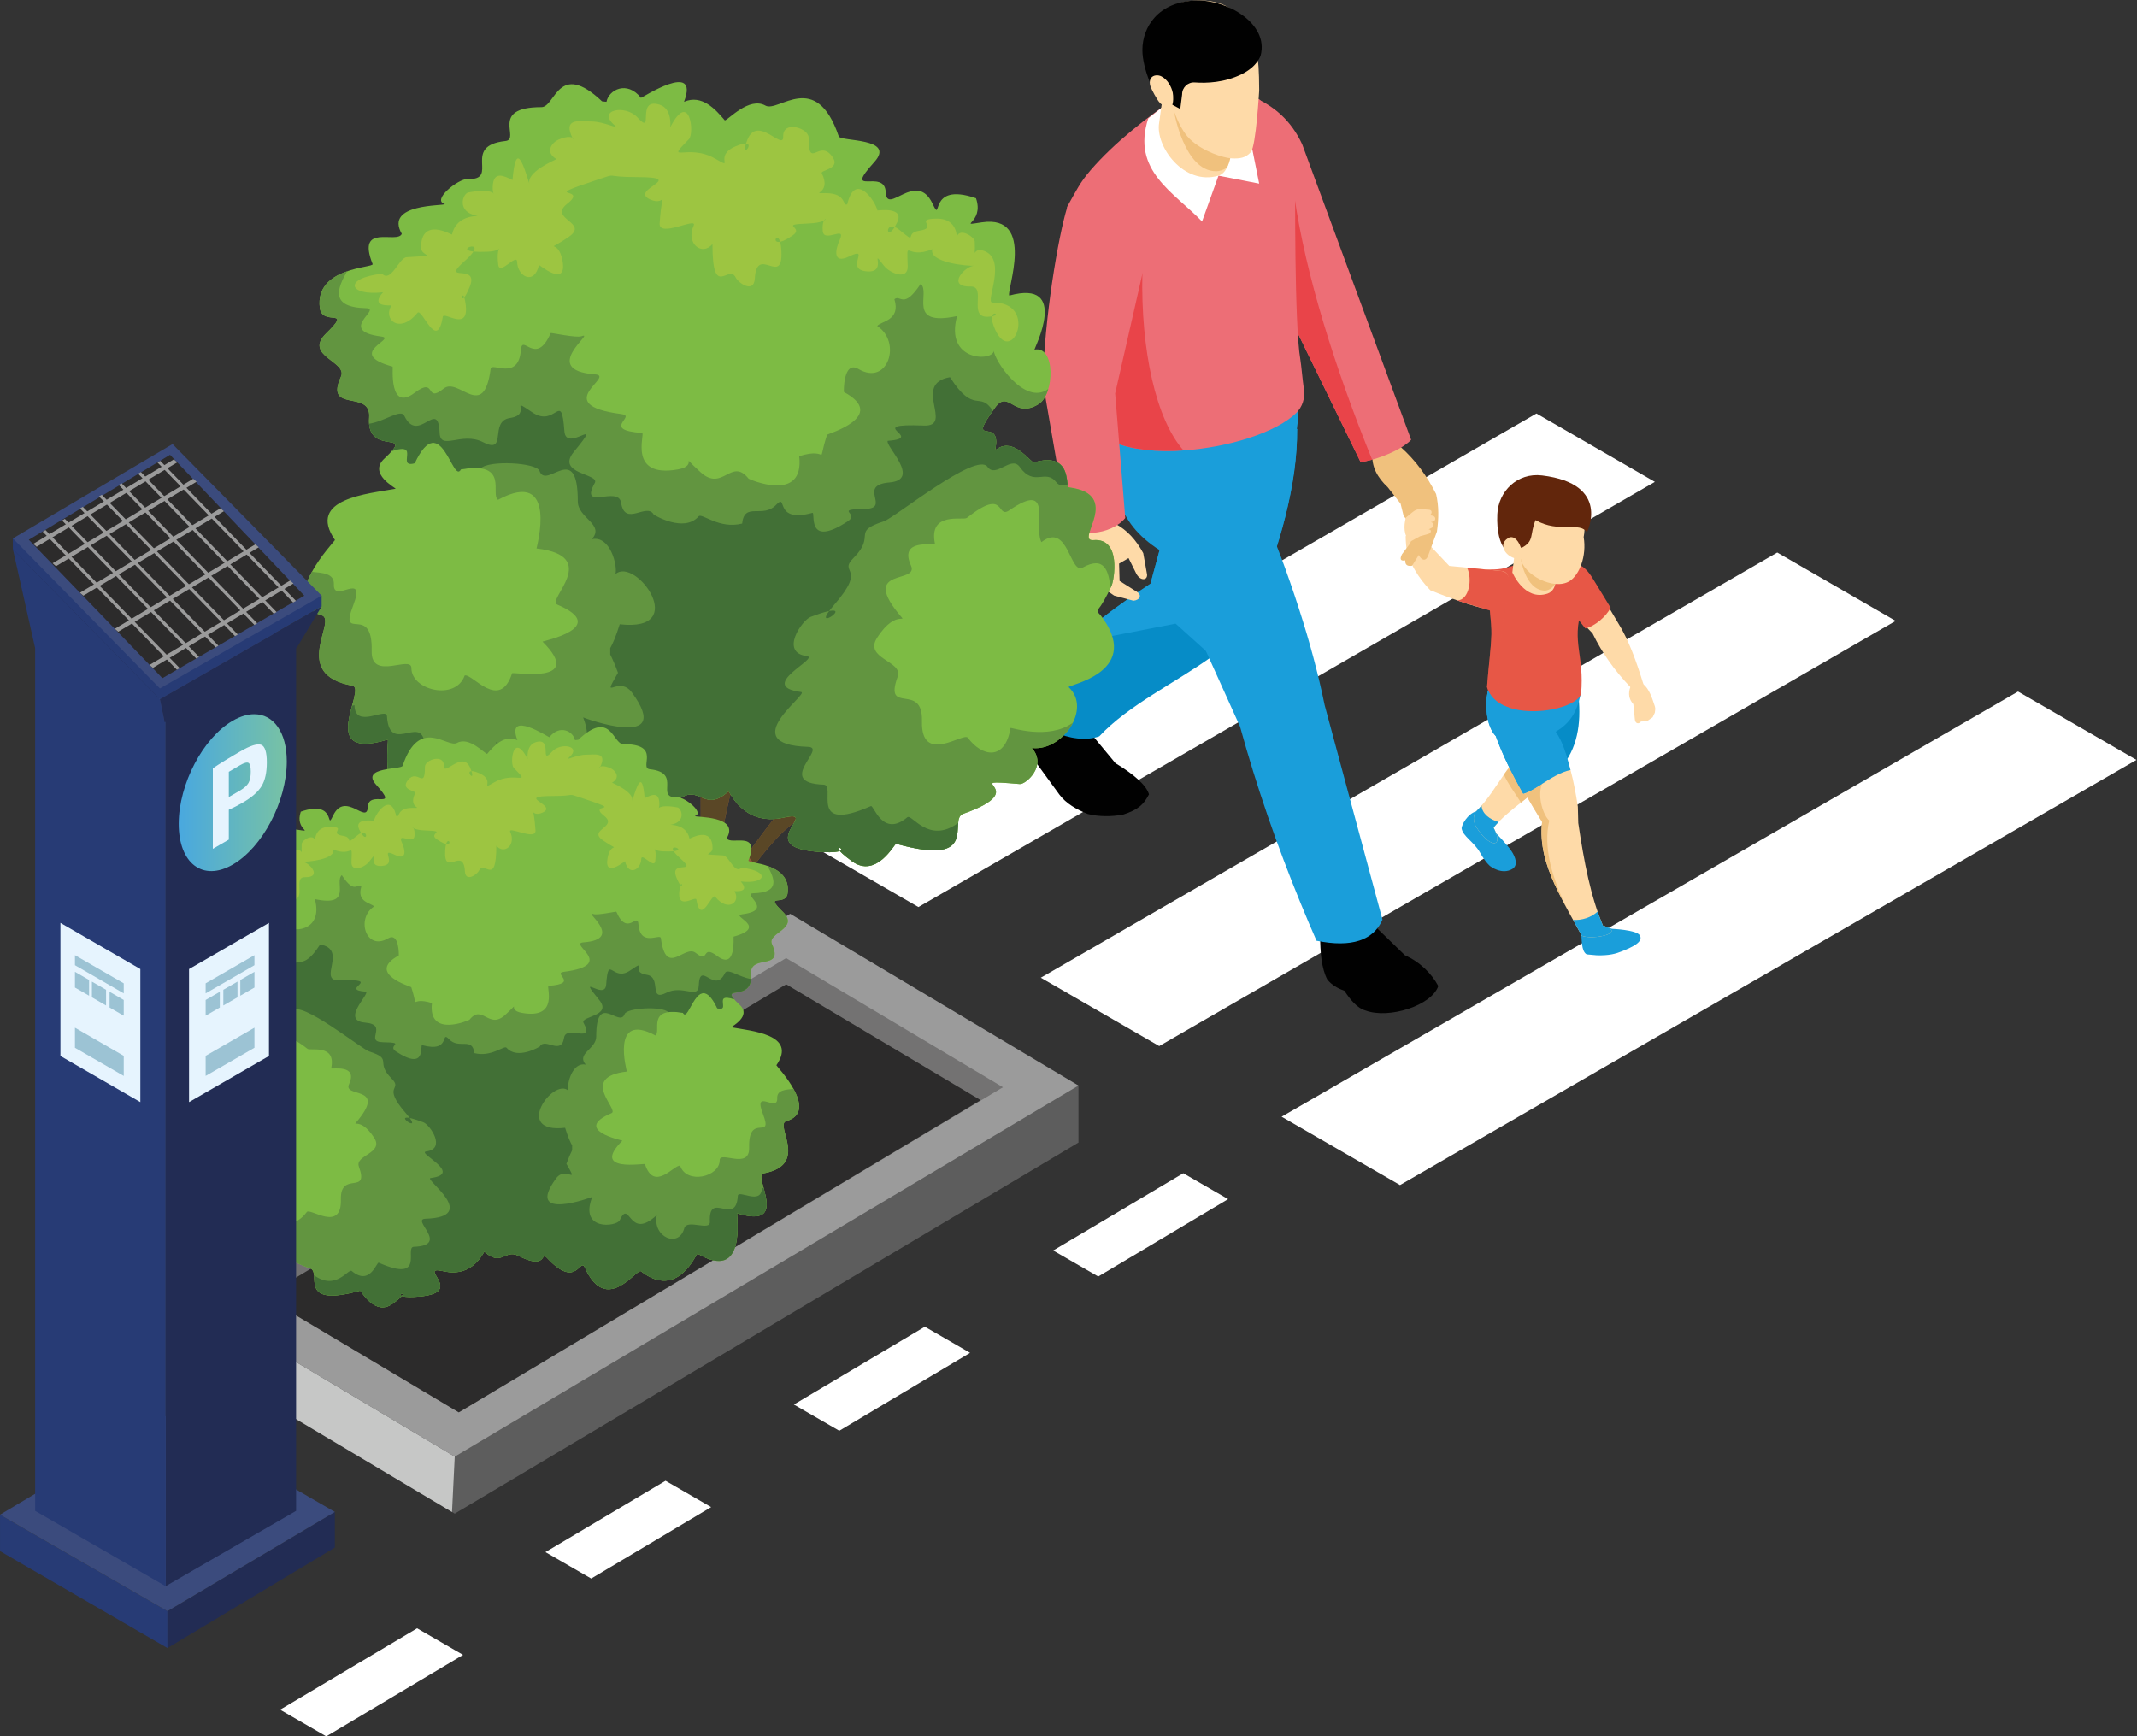 <?xml version="1.0" encoding="UTF-8" standalone="no"?> <svg xmlns:inkscape="http://www.inkscape.org/namespaces/inkscape" xmlns:sodipodi="http://sodipodi.sourceforge.net/DTD/sodipodi-0.dtd" xmlns="http://www.w3.org/2000/svg" xmlns:svg="http://www.w3.org/2000/svg" version="1.1" id="svg2" width="263.175" height="213.848" viewBox="0 0 263.175 213.848" sodipodi:docname="abo-voirie-new.ai"><rect x="0" y="0" width="263.175" height="213.848" fill="#333333" stroke="none"/><defs id="defs6"><clipPath id="clipPath32"><path d="M 0,160.386 H 197.381 V 0 H 0 Z" id="path30"></path></clipPath><clipPath id="clipPath204"><path d="m 134.648,104.945 h 4.766 v -9.816 h -4.766 z" id="path202"></path></clipPath><linearGradient x1="0" y1="0" x2="1" y2="0" gradientUnits="userSpaceOnUse" gradientTransform="matrix(9.982,0,0,-9.982,16.513,87.192)" spreadMethod="pad" id="linearGradient362"><stop style="stop-opacity:1;stop-color:#49a8df" offset="0" id="stop358"></stop><stop style="stop-opacity:1;stop-color:#78c2a4" offset="1" id="stop360"></stop></linearGradient><clipPath id="clipPath372"><path d="M 0,160.386 H 197.381 V 0 H 0 Z" id="path370"></path></clipPath></defs><g id="g8" inkscape:groupmode="layer" inkscape:label="abo-voirie-new" transform="matrix(1.333,0,0,-1.333,0,213.848)"><g id="g10" transform="translate(152.888,115.905)"><path d="m 0,0 -68.038,-39.282 -10.941,6.317 68.038,39.282 z" style="fill:#ffffff;fill-opacity:1;fill-rule:nonzero;stroke:none" id="path12"></path></g><g id="g14" transform="translate(175.134,103.06)"><path d="m 0,0 -68.037,-39.281 -10.941,6.316 68.037,39.282 z" style="fill:#ffffff;fill-opacity:1;fill-rule:nonzero;stroke:none" id="path16"></path></g><g id="g18" transform="translate(118.403,57.252)"><path d="M 0,0 10.94,-6.317 78.979,32.964 68.037,39.281 Z" style="fill:#ffffff;fill-opacity:1;fill-rule:nonzero;stroke:none" id="path20"></path></g><g id="g22" transform="translate(97.301,44.89)"><path d="m 0,0 4.16,-2.404 12,7.15 -4.142,2.393 z m -23.957,-14.231 4.195,-2.423 12.083,7.198 -4.178,2.414 z m -22.953,-13.634 0.837,-0.483 3.392,-1.96 11.08,6.6 -4.213,2.434 z m -24.512,-14.561 4.265,-2.464 12.638,7.528 -4.247,2.455 z" style="fill:#ffffff;fill-opacity:1;fill-rule:nonzero;stroke:none" id="path24"></path></g><g id="g26"><g id="g28" clip-path="url(#clipPath32)"><g id="g34" transform="translate(94.904,95.504)"><path d="m 0,0 c -0.722,-0.545 -1.11,-1.622 -1.386,-2.88 0.397,-1.084 1.094,-1.899 2.063,-2.469 l 2.301,-3.154 c 0.616,-0.814 1.549,-1.357 2.621,-1.784 1.023,-0.248 2.107,-0.257 3.244,-0.06 1.477,0.478 1.938,0.987 2.404,1.879 -0.26,0.89 -1.499,1.912 -3.097,2.877 L 5.932,-2.915 5.838,-0.104 1.749,1.841 Z" style="fill:#010101;fill-opacity:1;fill-rule:nonzero;stroke:none" id="path36"></path></g><g id="g38" transform="translate(119.839,120.792)"><path d="m 0,0 c -0.006,-5.119 -1.536,-10.768 -4.014,-16.748 -0.05,-0.124 -0.102,-0.246 -0.159,-0.365 -0.704,-1.461 -2.055,-2.717 -3.692,-3.903 -3.284,-2.381 -7.722,-4.485 -10.413,-7.379 -2.386,-0.88 -6.632,0.888 -6.632,3.473 1.465,2.09 2.759,3.672 4.204,5.095 1.888,1.86 4.032,3.445 7.154,5.532 l 2.986,11.003 z" style="fill:#068cc7;fill-opacity:1;fill-rule:nonzero;stroke:none" id="path40"></path></g><g id="g42" transform="translate(119.839,120.792)"><path d="m 0,0 c 0.054,-5.047 -1.579,-10.743 -4.014,-16.748 -0.05,-0.124 -0.102,-0.246 -0.159,-0.365 l -3.692,-3.903 -3.363,3.032 -9.478,-1.843 c 1.888,1.86 4.032,3.445 7.154,5.532 l 2.986,11.003 z" style="fill:#1a9eda;fill-opacity:1;fill-rule:nonzero;stroke:none" id="path44"></path></g><g id="g46" transform="translate(121.96,74.033)"><path d="m 0,0 c 0.007,-1.603 0.13,-3.079 0.664,-4.1 0.398,-0.504 0.946,-0.822 1.575,-1.041 0.59,-0.888 1.212,-1.623 1.949,-1.824 2.166,-0.819 6.14,0.466 6.731,2.259 -0.593,1.109 -1.649,2.205 -3.083,2.84 L 5.132,0.756 4.302,3.752 -0.29,2.654 Z" style="fill:#010101;fill-opacity:1;fill-rule:nonzero;stroke:none" id="path48"></path></g><g id="g50" transform="translate(122.378,95.291)"><path d="m 0,0 c -0.599,2.933 -1.396,5.874 -2.348,8.821 -0.536,1.679 -1.121,3.357 -1.749,5.035 l -0.063,0.155 c -1.282,3.304 -0.885,2.277 -1.622,4.189 2.195,2.915 3.571,6.222 3.3,9.813 l -18.644,5.066 0.141,-1.291 0.881,-3.836 0.938,-4.076 c -0.465,-3.384 -0.303,-6.91 3.984,-9.611 0.057,-0.042 7.369,-16.268 7.369,-16.268 1.516,-5.507 3.399,-10.958 5.62,-16.373 0.465,-1.143 0.952,-2.278 1.445,-3.406 3.258,-0.656 5.247,0.042 6.093,1.946 z" style="fill:#1a9eda;fill-opacity:1;fill-rule:nonzero;stroke:none" id="path52"></path></g><g id="g54" transform="translate(136.607,85.48)"><path d="m 0,0 c -0.685,0.034 -1.472,-0.924 -1.576,-1.575 0.104,-0.743 1.161,-1.276 1.703,-2.248 0.543,-0.973 0.945,-1.262 0.945,-1.262 0,0 1.07,-0.836 2.037,-0.256 0.558,0.335 0.309,1.082 -0.082,1.664 -0.41,0.612 -1.428,1.652 -1.428,1.652 L 1.378,-1.522 1.622,-0.58 0.565,0.004 Z" style="fill:#1a9eda;fill-opacity:1;fill-rule:nonzero;stroke:none" id="path56"></path></g><g id="g58" transform="translate(146.059,74.436)"><path d="m 0,0 c 0.099,-0.794 0,-1.865 0.525,-2.185 l 0.943,-0.086 c 1.133,-0.032 1.747,0.14 2.321,0.372 0.999,0.403 2.027,0.884 1.637,1.487 -0.322,0.498 -2.56,0.589 -2.56,0.589 L 2.033,0.466 Z" style="fill:#1a9eda;fill-opacity:1;fill-rule:nonzero;stroke:none" id="path60"></path></g><g id="g62" transform="translate(145.722,96.95)"><path d="m 0,0 -5.495,-0.198 0.531,-5.379 3.936,-1.234 C 0.258,-4.889 0.379,-2.475 0,0" style="fill:#068cc7;fill-opacity:1;fill-rule:nonzero;stroke:none" id="path64"></path></g><g id="g66" transform="translate(144.695,90.139)"><path d="m 0,0 c -0.352,-0.526 -0.792,-1.016 -1.333,-1.46 -0.794,-0.754 -1.55,-1.374 -2.253,-1.933 -0.201,-0.161 -0.398,-0.317 -0.59,-0.469 -0.98,-0.775 -1.839,-1.471 -2.533,-2.32 1.017,-1.935 -0.387,-1.898 -1.601,0.066 -0.144,0.231 -0.417,0.921 -0.03,1.422 1.07,1.046 1.841,2.346 2.585,3.412 0.166,0.236 0.329,0.46 0.494,0.667 0.433,0.546 0.879,0.978 1.389,1.198 l -0.064,0.651 z" style="fill:#fedaa8;fill-opacity:1;fill-rule:nonzero;stroke:none" id="path68"></path></g><g id="g70" transform="translate(146.129,73.98)"><path d="m 0,0 c -0.411,0.761 -0.825,1.499 -1.22,2.223 -0.448,0.823 -0.87,1.624 -1.237,2.42 -0.882,1.922 -1.434,3.818 -1.203,5.861 -0.559,0.905 -1.094,1.794 -1.587,2.656 -1.103,1.924 -2.006,3.715 -2.559,5.274 -0.881,0.915 -1.123,2.911 -0.83,4.224 0.074,0.338 0.184,0.63 0.328,0.846 0.066,0.092 0.616,0.117 0.616,0.117 l 7.415,0.332 0.069,-1.706 c -0.02,-0.089 -0.042,-0.177 -0.064,-0.263 -0.354,-1.351 -1.041,-2.343 -2.317,-3.089 0.703,-1.022 1.192,-2.249 1.556,-3.592 0.295,-1.093 0.503,-2.228 0.676,-3.391 l 0.039,-1.507 C 0.213,6.801 0.842,3.559 1.964,0.923 4.255,0.268 0.982,-0.449 0,0" style="fill:#fedaa8;fill-opacity:1;fill-rule:nonzero;stroke:none" id="path72"></path></g><g id="g74" transform="translate(143.728,92.824)"><path d="m 0,0 c 0.704,-1.02 1.006,-2.198 1.367,-3.542 -0.903,-0.181 -1.818,-0.764 -2.652,-1.294 -0.566,-0.358 -1.095,-0.691 -1.562,-0.848 -0.054,-0.019 -0.106,-0.035 -0.158,-0.048 -1.077,1.888 -1.984,3.788 -2.529,5.321 -0.887,0.922 -1.048,2.937 -0.713,4.25 0.068,0.26 0.154,0.491 0.259,0.682 0.147,0.23 0.696,0.255 0.696,0.255 L 2.123,5.108 2.272,3.331 C 1.94,1.846 1.357,0.794 0,0" style="fill:#1a9eda;fill-opacity:1;fill-rule:nonzero;stroke:none" id="path76"></path></g><g id="g78" transform="translate(145.346,103.774)"><path d="m 0,0 1.785,-1.865 c 0.897,-1.86 2.086,-3.494 3.491,-4.959 l 1.21,0.258 c -0.649,2.099 -1.361,4.104 -2.36,5.693 L 2.018,2.689 C 1.053,4.364 0.506,4.609 -0.476,4.543 Z" style="fill:#fedaa8;fill-opacity:1;fill-rule:nonzero;stroke:none" id="path80"></path></g><g id="g82" transform="translate(150.287,97.895)"><path d="M 0,0 0.335,-0.945 C 0.115,-1.55 0.203,-2.079 0.61,-2.529 L 0.751,-3.92 c 0.027,-0.405 0.357,-0.491 0.568,-0.208 l 0.533,0.015 0.543,0.372 0.201,0.426 0.035,0.267 c 0.014,0.104 0.004,0.21 -0.029,0.31 -0.276,0.839 -0.523,1.596 -1.057,2.051 L 0.774,0.387 Z" style="fill:#fedaa8;fill-opacity:1;fill-rule:nonzero;stroke:none" id="path84"></path></g><g id="g86" transform="translate(148.803,104.272)"><path d="M 0,0 -1.425,2.335 C -2.39,4.01 -2.951,4.112 -3.934,4.046 l 0.476,-4.543 1.122,-1.415 C -1.473,-1.704 -0.445,-0.845 0,0" style="fill:#e75746;fill-opacity:1;fill-rule:nonzero;stroke:none" id="path88"></path></g><g id="g90" transform="translate(146.07,96.298)"><path d="m 0,0 c -0.109,-0.211 -0.156,-0.272 -0.211,-0.333 -0.945,-1.04 -4.228,-1.673 -6.445,-0.918 -0.877,0.292 -1.584,0.802 -1.924,1.591 -0.047,0.115 -0.081,0.21 -0.108,0.313 0.142,1.971 0.367,3.48 0.407,4.881 0.014,0.516 -0.054,1.325 -0.142,2.189 -0.027,0.217 -0.048,0.442 -0.075,0.666 -0.136,1.237 -0.285,2.488 -0.285,3.12 1.196,0 1.543,0.007 2.977,0.51 l 4.439,0.524 C -0.177,11.516 0.095,9.32 0.054,7.825 -0.891,4.793 0.326,3.596 0,0" style="fill:#e75746;fill-opacity:1;fill-rule:nonzero;stroke:none" id="path92"></path></g><g id="g94" transform="translate(140.049,110.162)"><path d="m 0,0 c -0.02,-0.059 -0.327,-2.618 -0.327,-2.618 0,0 1.111,-2.675 3.243,-1.964 1.012,0.337 0.734,1.805 0.734,1.805 v 2.617 z" style="fill:#fedaa8;fill-opacity:1;fill-rule:nonzero;stroke:none" id="path96"></path></g><g id="g98" transform="translate(140.49,108.838)"><path d="m 0,0 c 0,0 0.422,-2.88 2.174,-2.98 1.081,-0.062 1.731,2.012 1.731,2.012 z" style="fill:#f0c17d;fill-opacity:1;fill-rule:nonzero;stroke:none" id="path100"></path></g><g id="g102" transform="translate(140.49,108.838)"><path d="m 0,0 c 0.24,-1.498 3.068,-3.01 4.523,-2.098 0.878,0.551 1.597,2.273 1.294,4.077 0,0 0.437,1.878 -0.602,3.505 C 4.636,6.39 3.035,7.61 1.563,7.317 -3.213,6.368 -1.265,1.815 -1.265,1.815 Z" style="fill:#fedaa8;fill-opacity:1;fill-rule:nonzero;stroke:none" id="path104"></path></g><g id="g106" transform="translate(139.582,110.305)"><path d="M 0,0 0.989,-0.503 C 2.209,0.15 1.712,0.682 2.282,2.068 4.444,0.829 6.415,1.97 7.023,0.928 c 0,0 2.301,4.483 -4.136,5.266 -2.3,0.28 -4.043,-1.482 -4.136,-3.585 -0.149,-3.377 1.39,-3.809 1.39,-3.809 z" style="fill:#62260c;fill-opacity:1;fill-rule:nonzero;stroke:none" id="path108"></path></g><g id="g110" transform="translate(139.36,110.727)"><path d="m 0,0 c -1.233,-0.741 0.149,-2.142 1.131,-1.889 0,0 0.237,0.61 -0.105,1.294 C 0.645,0.167 0.21,0.127 0,0" style="fill:#fedaa8;fill-opacity:1;fill-rule:nonzero;stroke:none" id="path112"></path></g><g id="g114" transform="translate(148.093,74.902)"><path d="M 0,0 C -0.178,0.418 -0.342,0.853 -0.497,1.3 -1.082,0.755 -1.943,0.482 -2.759,0.529 -2.497,0.052 -2.23,-0.43 -1.964,-0.923 -0.982,-1.371 2.291,-0.655 0,0" style="fill:#1a9eda;fill-opacity:1;fill-rule:nonzero;stroke:none" id="path116"></path></g><g id="g118" transform="translate(136.878,86)"><path d="m 0,0 c -0.167,-0.191 -0.34,-0.377 -0.523,-0.555 -0.387,-0.501 -0.114,-1.192 0.029,-1.423 1.214,-1.964 2.619,-2.001 1.602,-0.065 0.147,0.18 0.302,0.352 0.464,0.52 C 0.776,-1.286 0.028,-0.76 0,0" style="fill:#1a9eda;fill-opacity:1;fill-rule:nonzero;stroke:none" id="path120"></path></g><g id="g122" transform="translate(141.109,86.746)"><path d="m 0,0 c -0.201,-0.161 -0.397,-0.317 -0.59,-0.469 -0.642,0.984 -1.261,1.84 -1.578,2.58 0.165,0.236 0.328,0.46 0.493,0.667 0.387,-0.792 0.822,-1.613 1.289,-2.432 0.053,0.013 0.105,0.029 0.159,0.048 C -0.152,0.263 -0.077,0.132 0,0" style="fill:#f0c17d;fill-opacity:1;fill-rule:nonzero;stroke:none" id="path124"></path></g><g id="g126" transform="translate(144.907,76.208)"><path d="m 0,0 -1.234,2.415 c -0.882,1.922 -1.434,3.818 -1.204,5.86 -0.559,0.906 -1.093,1.795 -1.587,2.657 0.466,0.157 0.996,0.49 1.561,0.848 -0.43,-1.306 0.173,-2.921 0.689,-3.376 C -2.352,5.899 -1.523,3.037 0,0" style="fill:#f0c17d;fill-opacity:1;fill-rule:nonzero;stroke:none" id="path128"></path></g><g id="g130" transform="translate(142.443,87.988)"><path d="M 0,0 C -0.566,-0.358 -1.095,-0.691 -1.562,-0.849 -1.615,-0.868 -1.667,-0.883 -1.72,-0.896 -2.797,0.992 -3.704,2.892 -4.249,4.425 -5.136,5.347 -5.296,7.362 -4.962,8.674 -4.613,7.864 -3.904,7.353 -3.03,7.058 -3.067,3.876 -1.853,1.686 0,0" style="fill:#1a9eda;fill-opacity:1;fill-rule:nonzero;stroke:none" id="path132"></path></g><g id="g134" transform="translate(138.832,107.66)"><path d="m 0,0 -4.938,0.48 -2.88,3.041 -1.15,-0.286 c 0.004,-0.267 0.016,-0.53 0.037,-0.787 0.129,-1.562 1.231,-3.184 2.246,-4.223 1.907,-0.76 5.24,-1.988 5.835,-1.705 C 0.765,-2.797 1.001,-0.176 0,0" style="fill:#fedaa8;fill-opacity:1;fill-rule:nonzero;stroke:none" id="path136"></path></g><g id="g138" transform="translate(125.699,120.301)"><path d="M 0,0 1.1,-1.783 C 0.996,-2.994 1.563,-4.005 2.517,-4.901 l 1.179,-1.51 0.279,-1.125 C 4.403,-8.162 4.765,-8.043 5.1,-7.638 L 4.982,-8.367 4.6,-10.053 3.827,-11.081 c -0.267,-0.535 -0.07,-0.633 0.3,-0.568 -0.022,-0.453 0.237,-0.558 0.632,-0.495 l 0.625,0.998 c 0.195,-0.45 0.596,-0.65 0.834,-0.136 l 0.836,2.293 C 7.228,-7.793 7.24,-6.629 6.978,-5.52 6.15,-3.874 5.094,-2.422 3.749,-1.216 L 2.644,1.138 Z" style="fill:#f0c17d;fill-opacity:1;fill-rule:nonzero;stroke:none" id="path140"></path></g><g id="g142" transform="translate(130.372,119.79)"><path d="M 0,0 C -0.738,-0.779 -2.344,-1.488 -3.604,-1.834 -4.01,-1.947 -4.38,-2.019 -4.674,-2.046 l -8.363,17.153 -1.505,3.084 -0.06,13.486 c 1.913,-0.822 3.507,-2.151 4.536,-4.377 z" style="fill:#ed6e76;fill-opacity:1;fill-rule:nonzero;stroke:none" id="path144"></path></g><g id="g146" transform="translate(126.768,117.955)"><path d="m 0,0 c -0.406,-0.113 -0.777,-0.185 -1.07,-0.211 l -8.363,17.152 2.26,7.318 C -6.152,17.124 -3.409,8.397 0,0" style="fill:#e94449;fill-opacity:1;fill-rule:nonzero;stroke:none" id="path148"></path></g><g id="g150" transform="translate(119.749,122.266)"><path d="m 0,0 c -1.854,-1.808 -6.265,-3.178 -10.405,-3.457 -2.423,-0.164 -4.755,0.046 -6.423,0.762 -0.897,0.382 -1.488,1.257 -1.517,2.231 -0.033,1.108 -0.125,2.495 -0.147,3.195 l -0.314,2.889 -0.395,3.616 -1.971,9.794 c 0.856,1.519 1.183,2.25 2.188,3.416 2.202,2.551 5.303,4.959 7.695,6.548 h 7.87 c 1.806,-1.69 2.796,-4.401 3.328,-7.69 0,0 -0.087,-13.159 0.476,-16.349 C 0.469,4.486 0.582,3.113 0.719,2.164 0.832,1.368 0.575,0.56 0,0" style="fill:#ed6e76;fill-opacity:1;fill-rule:nonzero;stroke:none" id="path152"></path></g><g id="g154" transform="translate(109.254,152.014)"><path d="m 0,0 -3.167,-2.521 c -1.585,-4.844 2.38,-6.833 4.967,-9.531 l 1.519,4.233 3.759,-0.734 -1.382,6.895 z" style="fill:#ffffff;fill-opacity:1;fill-rule:nonzero;stroke:none" id="path156"></path></g><g id="g158" transform="translate(113.356,144.944)"><path d="m 0,0 c -0.192,-0.378 -0.449,-0.65 -0.783,-0.749 -3.216,-0.949 -5.853,2.721 -5.484,4.883 0.3,2.224 0.474,3.434 0.474,3.434 L 0.428,6.034 c 0,0 0.067,-0.583 0.103,-1.407 C 0.594,3.227 0.573,1.13 0,0" style="fill:#fedaa8;fill-opacity:1;fill-rule:nonzero;stroke:none" id="path160"></path></g><g id="g162" transform="translate(113.356,144.944)"><path d="m 0,0 c -0.308,-0.21 -0.648,-0.337 -1.019,-0.337 -2.939,0 -3.877,5.539 -3.877,5.539 L 0.531,4.627 C 0.594,3.227 0.573,1.13 0,0" style="fill:#f0c17d;fill-opacity:1;fill-rule:nonzero;stroke:none" id="path164"></path></g><g id="g166" transform="translate(108.049,151.432)"><path d="m 0,0 c 0,0 0.674,-2.692 1.879,-3.856 1.205,-1.163 3.124,-1.744 3.856,-1.782 0.731,-0.037 1.306,0.027 1.782,0.584 0.475,0.557 0.766,5.68 0.766,5.68 C 8.269,2.606 8.236,3.203 8.001,4.305 7.655,5.928 6.48,9.526 1.749,8.877 -0.532,8.565 -1.944,6.901 -2.241,4.892 -2.478,3.295 -1.199,0.453 -1.199,0.453 Z" style="fill:#fedaa8;fill-opacity:1;fill-rule:nonzero;stroke:none" id="path168"></path></g><g id="g170" transform="translate(106.796,151.554)"><path d="m 0,0 2.246,-1.199 0.17,1.344 C 2.407,0.787 2.948,1.302 3.588,1.254 4.665,1.174 6.321,1.231 7.905,2.009 9.412,2.749 9.673,3.758 9.673,3.758 10.433,6.674 6.59,8.926 3.693,8.829 0.177,8.71 -1.248,6.35 -1.253,4.266 -1.258,2.372 0,0 0,0" style="fill:#010101;fill-opacity:1;fill-rule:nonzero;stroke:none" id="path172"></path></g><g id="g174" transform="translate(107.298,153.37)"><path d="m 0,0 c -0.311,0.156 -0.74,0.134 -0.949,-0.144 -0.117,-0.156 -0.146,-0.365 -0.117,-0.557 0.03,-0.193 0.111,-0.373 0.197,-0.548 0.149,-0.304 0.314,-0.6 0.495,-0.887 0.146,-0.233 0.327,-0.477 0.596,-0.54 0.274,-0.065 0.603,-0.255 0.752,-0.015 0.148,0.24 0.132,0.89 0.077,1.167 C 0.934,-0.937 0.552,-0.277 0,0" style="fill:#fedaa8;fill-opacity:1;fill-rule:nonzero;stroke:none" id="path176"></path></g><g id="g178" transform="translate(130.221,110.346)"><path d="M 0,0 C -0.52,0.661 -0.554,1.432 -0.344,2.257 L 0.35,2.817 C 0.555,2.983 0.816,3.064 1.08,3.043 L 1.849,2.982 c 0.297,-0.058 0.212,-0.435 0,-0.495 L 2.146,2.431 c 0.324,-0.093 0.297,-0.48 0,-0.547 L 1.968,1.847 C 2.305,1.768 2.288,1.404 2.022,1.304 L 1.766,1.171 C 2.07,1.164 2.017,0.84 1.763,0.759 L 0.967,0.533 Z" style="fill:#fedaa8;fill-opacity:1;fill-rule:nonzero;stroke:none" id="path180"></path></g><g id="g182" transform="translate(109.344,118.809)"><path d="M 0,0 C -2.423,-0.164 -4.755,0.046 -6.423,0.762 -7.32,1.144 -7.911,2.019 -7.94,2.993 -7.974,4.101 -8.065,5.488 -8.087,6.188 l -0.315,2.889 4.599,7.325 C -3.963,9.24 -2.543,2.852 0,0" style="fill:#e94449;fill-opacity:1;fill-rule:nonzero;stroke:none" id="path184"></path></g><g id="g186" transform="translate(98.771,114.27)"><path d="m 0,0 0.395,-2.42 c -0.555,-0.836 -0.794,-2.101 -0.862,-3.598 0.122,-0.589 0.44,-0.868 0.943,-0.856 L 0.799,-7.745 C 1.07,-8.073 1.423,-8.121 1.861,-7.88 2.328,-8.298 2.795,-8.381 3.262,-8.251 l 0.899,-0.621 1.784,-0.474 c 0.614,0.06 0.849,0.552 0.222,0.884 l -1.503,0.947 -0.046,1.598 0.875,0.51 0.383,-0.768 0.345,-0.694 C 6.582,-7.518 7.231,-7.49 7.205,-6.935 L 6.851,-4.952 C 6.184,-3.717 5.337,-2.803 4.289,-2.249 L 3.6,0.688 Z" style="fill:#fedaa8;fill-opacity:1;fill-rule:nonzero;stroke:none" id="path188"></path></g><g id="g190" transform="translate(98.575,141.207)"><path d="m 0,0 c -0.791,-2.587 -2.108,-10.202 -2.217,-16.175 l 2.24,-12.932 c 0.688,-1.38 4.025,-1.165 5.361,0.468 L 4.45,-17.132 6.966,-6.085 C 7.763,-1.524 1.743,3.094 0,0" style="fill:#ed6e76;fill-opacity:1;fill-rule:nonzero;stroke:none" id="path192"></path></g><g id="g194" transform="translate(139.176,104.809)"><path d="m 0,0 c -0.306,-0.408 -0.795,-0.714 -1.523,-0.788 -0.673,0.224 -1.699,0.489 -3.005,0.924 1.074,0.054 1.401,1.958 0.891,3.032 l 1.747,-0.17 1.543,-0.15 C 0.374,2.726 0.782,1.04 0,0" style="fill:#e75746;fill-opacity:1;fill-rule:nonzero;stroke:none" id="path196"></path></g><g id="g198"><g id="g200"></g><g id="g212"><g clip-path="url(#clipPath204)" opacity="0.5" id="g210"><g transform="translate(139.414,95.129)" id="g208"><path d="m 0,0 c -0.877,0.211 -1.584,0.721 -1.924,1.509 -0.048,0.116 -0.082,0.211 -0.109,0.313 0.143,1.971 0.367,3.481 0.408,4.881 0.014,0.517 -0.054,1.326 -0.143,2.189 -0.666,0.225 -1.692,0.49 -2.998,0.925 0.836,-0.075 1.938,-0.238 2.924,-0.258 0.611,-0.014 1.176,0.02 1.611,0.149 C -0.666,7.424 -1.074,4.147 -0.979,2.475 -0.925,1.53 -0.646,0.694 0,0" style="fill:#e75746;fill-opacity:1;fill-rule:nonzero;stroke:none" id="path206"></path></g></g></g></g><g id="g214" transform="translate(42.012,20.579)"><path d="m 0,0 -26.634,15.868 v 5.267 L 30.991,50.15 57.626,39.551 v -5.268 z" style="fill:#5d5d5d;fill-opacity:1;fill-rule:evenodd;stroke:none" id="path216"></path></g><g id="g218" transform="translate(41.76,20.73)"><path d="m 0,0 -26.382,15.717 v 5.268 L 0.252,5.117 Z" style="fill:#c6c7c6;fill-opacity:1;fill-rule:evenodd;stroke:none" id="path220"></path></g><g id="g222" transform="translate(42.012,25.847)"><path d="M 0,0 -26.634,15.868 30.991,50.15 57.626,34.283 Z" style="fill:#9b9b9b;fill-opacity:1;fill-rule:evenodd;stroke:none" id="path224"></path></g><g id="g226" transform="translate(42.387,29.937)"><path d="M 0,0 -20.033,11.934 30.241,41.97 50.274,30.036 Z" style="fill:#737272;fill-opacity:1;fill-rule:evenodd;stroke:none" id="path228"></path></g><g id="g230" transform="translate(42.387,29.937)"><path d="M 0,0 -17.966,10.703 30.246,39.547 48.212,28.844 Z" style="fill:#2c2b2b;fill-opacity:1;fill-rule:evenodd;stroke:none" id="path232"></path></g><g id="g234" transform="translate(67.532,49.306)"><path d="m 0,0 c 1.562,6.573 -4.302,22.803 1.572,30.442 3.369,4.382 3.698,4.387 8.401,7.513 0.14,0.093 -0.32,3.263 -5.491,-1.907 -2.223,-2.223 -7.806,-12.508 -4.612,1.383 0.414,1.801 3.785,6.943 1.453,6.943 -5.334,0 -4.118,3.007 -4.118,-7.004 0,-4.466 0.263,-14.717 -3.714,-4.002 -0.623,1.678 -6.299,18.853 -8.56,10.452 -0.042,-0.155 -0.638,-2.549 -0.639,-2.561 l 0.148,0.479 c 5.36,-1.549 8.747,-10.646 8.747,-15.882 0,-6.539 1.613,-17.442 0.159,-23.38 C -6.73,2.165 -6.189,2.015 -6.601,0.947 -5.031,0.017 -0.54,-1.128 0,0" style="fill:#8f5e3b;fill-opacity:1;fill-rule:evenodd;stroke:none" id="path236"></path></g><g id="g238" transform="translate(66.697,83.272)"><path d="m 0,0 c -0.565,0.222 -1.213,0.327 -1.965,0.246 0.015,1.141 0.005,2.266 0.005,3.159 0,10.01 -1.216,7.003 4.118,7.003 C 4.49,10.408 1.119,5.266 0.705,3.465 0.386,2.079 0.156,0.937 0,0 M 3.027,-2.723 C 5.837,0.872 6.41,1.066 10.808,3.989 10.948,4.082 10.488,7.253 5.317,2.082 4.544,1.309 3.364,-0.439 2.289,-1.806 2.557,-2.123 2.799,-2.439 3.027,-2.723 M 0.835,-33.966 c 0.72,3.03 -0.138,8.111 -0.696,13.457 -0.002,-0.116 -0.003,-0.233 -0.003,-0.354 0,-0.538 -0.561,-13.418 -2.401,-9.549 -1.46,3.071 0.585,2.713 -2.55,-1.617 -0.607,0 2.697,15.572 0.454,18.723 -0.027,0.038 -1.995,8.605 -0.923,11.691 -0.126,0.316 -0.255,0.653 -0.39,1.017 -0.623,1.678 -6.299,18.853 -8.56,10.452 -0.042,-0.155 -0.638,-2.549 -0.639,-2.561 l 0.148,0.479 c 5.36,-1.549 8.747,-10.646 8.747,-15.882 0,-6.538 1.613,-17.442 0.159,-23.38 -0.076,-0.311 -0.359,-0.25 0.053,-1.529 1.236,-1.64 6.061,-2.075 6.601,-0.947" style="fill:#5a4726;fill-opacity:1;fill-rule:evenodd;stroke:none" id="path240"></path></g><g id="g242" transform="translate(55.62,151.065)"><path d="m 0,0 c -4.073,3.842 -4.299,-0.537 -5.602,-0.537 -4.866,0 -1.887,-2.975 -3.319,-3.13 -4.133,-0.447 -0.468,-3.638 -3.494,-3.509 -0.862,0.037 -3.368,-1.962 -2.111,-2.315 0,-0.194 -5.611,0.087 -3.974,-2.751 -0.409,-0.99 -4.234,1.076 -2.695,-2.795 0.143,-0.361 -5.368,-0.26 -4.877,-4.063 0.225,-1.74 3.089,0.112 0.584,-2.341 -2.121,-2.078 2.005,-2.594 1.368,-3.993 -1.56,-3.427 2.811,-1.147 2.605,-3.769 -0.294,-3.759 4.451,-0.969 1.398,-3.813 -1.508,-1.405 1.048,-2.689 1.048,-2.78 -2.49,-0.467 -8.256,-0.883 -5.605,-4.732 0.044,-0.063 -5.461,-5.73 -1.238,-6.958 1.534,-0.446 -2.968,-5.452 2.855,-6.509 1.356,-0.246 -3.426,-7.028 3.275,-4.966 0.105,-0.352 -1.229,-8.658 4.921,-5.022 0.173,0.102 2.396,-5.82 7.058,-2.196 0.527,0.409 4.283,-5.537 6.963,0.434 0.639,1.426 0.978,-2.811 4.717,1.223 0.869,0.939 -0.118,-1.621 3.638,0.295 1.578,0.804 2.084,-1.424 4.163,0.479 0.087,0.08 1.343,-3.276 5.082,-2.431 3.666,0.83 -3.289,-2.892 3.668,-3.189 3.799,-0.163 -0.5,1.455 2.666,-0.844 2.257,-1.64 3.944,1.653 4.073,1.617 7.899,-2.21 4.739,2.25 6.204,2.766 6.761,2.381 -0.83,3.265 5.226,2.75 0.529,-0.045 2.576,1.682 1.108,3.334 2.761,-0.36 5.588,3.588 3.404,5.62 -0.196,0.183 6.648,1.285 3.235,6.259 -0.195,0.284 -0.37,0.493 -0.526,0.644 v 0.258 c 0.332,0.411 0.753,1.105 1.264,2.228 0.215,0.473 0.938,4.416 -1.687,4.193 -1.77,-0.151 2.786,4.23 -2.271,4.876 -0.345,0.045 0.394,3.388 -3.274,2.286 -0.745,0.611 -2.083,2.337 -3.539,1.124 0.723,3.373 -2.854,0.039 0,3.958 1.269,1.743 1.721,-1.094 4.018,0.319 1.496,0.92 1.576,5.436 -0.38,5.037 -0.026,0.098 3.303,6.543 -2.325,4.996 -0.301,0.372 2.508,7.515 -2.536,6.768 -2.424,-0.359 0.272,-0.115 -0.539,2.226 -4.575,1.583 -3.035,-2.554 -4.018,-0.494 -1.504,3.152 -4.236,-1.18 -4.323,1.063 -0.087,2.249 -4.041,-0.546 -1.048,2.781 2.024,2.25 -3.124,1.871 -3.289,2.361 -2.103,6.226 -5.576,2.174 -6.774,2.85 -1.508,0.85 -3.45,-1.339 -3.753,-1.368 -0.858,1.018 -2.113,2.427 -3.769,1.717 1.48,3.885 -3.942,0.319 -3.978,0.365 -1.3,1.639 -2.983,0.727 -3.185,-0.366 z" style="fill:#7dbb44;fill-opacity:1;fill-rule:evenodd;stroke:none" id="path244"></path></g><g id="g246" transform="translate(35.298,135.139)"><path d="m 0,0 c -3.636,-0.413 -3.12,-2.085 0.091,-1.715 -1.247,-1.409 0.624,-1.188 0.784,-1.212 -0.836,-1.305 0.762,-2.694 2.397,-0.69 0.419,0.514 1.797,-3.672 2.338,-0.363 0.092,0.559 2.514,-1.524 2.099,1.25 -0.289,1.933 -0.641,-0.918 0.363,1.451 1.014,2.39 -2.835,0.324 -0.423,2.467 2.836,2.519 -2.367,0.632 2.144,0.844 1.789,0.084 0.653,1.118 0.943,-1.22 0.127,-1.016 1.724,1.136 1.743,0.269 0.029,-1.314 1.572,-2.211 2.019,-0.276 0.047,0.011 2.627,-2.164 2.171,0.393 -0.402,2.254 -1.852,0.538 0.565,2.194 1.968,1.346 -1.93,1.655 -0.129,3.069 2.13,1.673 -2.946,0.325 2.835,2.236 1.965,0.649 0.422,0.227 3.606,0.227 4.815,0 -0.824,-1.148 1.227,-2.07 1.604,-0.72 1.123,1.507 0.871,-2.2 -0.094,-1.385 3.517,0.625 3.144,-0.204 -0.756,-1.685 0.788,-2.857 1.736,-1.713 0,-5.201 1.5,-1.758 2.148,-3.092 0.242,-0.498 1.685,-1.513 1.765,-0.087 0.18,3.187 2.626,-0.856 2.455,2.554 -0.141,2.806 -1.62,-0.413 1.046,1.424 1.147,0.79 -1.421,0.995 1.439,1.103 2.619,0.099 1.185,1.202 1.334,-0.682 0.095,-1.195 2.225,0.582 1.569,-0.837 -0.401,-0.865 -0.681,-2.275 0.859,-1.531 2.115,1.023 -0.514,-1.236 1.697,-1.379 1.931,-0.125 0.147,2.336 1.517,0.545 0.555,-0.727 2.244,-1.403 2.208,-0.067 -0.074,2.761 -0.215,0.539 2.273,1.576 -0.335,-1.23 3.209,-1.57 3.914,-1.531 -0.801,0.082 -2.718,-1.966 -0.384,-1.917 1.532,0.032 -0.281,-2.884 1.603,-2.796 1.766,0.082 -0.377,1.1 0.69,-1.22 1.585,-3.447 4.011,2.625 -0.274,2.534 -0.714,-0.015 1.435,3.996 -0.787,4.778 -1.15,0.404 -0.762,-1.143 -0.841,0.856 -0.018,0.461 -1.514,1.374 -1.67,0.349 0.024,-0.016 0.106,1.772 -1.795,1.772 -2.321,0 0.251,-0.837 -1.691,-1.125 -1.407,-0.209 -0.03,-1.36 -1.807,0.087 -1.456,1.186 -1.285,-1.554 -0.204,0.69 0.723,1.502 -1.817,1.075 -1.823,1.103 -0.191,0.863 -2.077,3.65 -2.788,0.567 -0.476,-0.225 0.002,1.031 -2.012,1.031 -1.567,0 0.637,-0.129 -0.341,1.838 -0.161,0.324 1.931,0.365 0.886,1.647 -1.185,1.457 -2.098,-1.339 -2.098,1.641 0,0.886 -2.405,1.641 -2.353,0.102 0.047,-1.383 -2.354,2.027 -3.296,-0.269 -0.972,-2.366 1.431,0.45 -1.098,-0.632 -2.159,-0.924 0.048,-2.253 -1.902,-1.133 -2.536,1.457 -4.727,-0.563 -2.418,1.788 0.55,0.56 0.064,4.598 -1.72,1.103 -0.005,-0.009 0.228,1.711 -0.988,2.091 -2.253,0.703 -0.407,-2.976 -2.049,-1.175 -1.106,1.213 -3.766,0.702 -2.119,-0.72 0.556,-0.48 -0.934,0.341 -2.121,0.341 -0.994,0 -2.514,0.351 -1.88,-1.249 0.397,-1.001 0.583,0.329 -1.17,-0.429 -0.556,-0.24 -1.325,-1.128 -0.186,-1.8 -0.006,-0.033 -2.89,-1.188 -2.485,-2.337 -0.608,1.959 -1.265,4.043 -1.576,0.405 -0.759,0.365 -1.789,0.93 -1.83,-0.659 C 10.185,6.568 11.187,8.097 7.976,7.507 7.453,7.411 6.838,5.714 8.769,5.351 9.185,5.273 6.876,5.594 6.467,3.616 6.365,3.616 3.612,5.254 3.599,2.41 3.594,1.51 5.514,1.717 2.277,1.525 1.563,1.482 0.826,-0.874 0,0" style="fill:#9dc541;fill-opacity:1;fill-rule:evenodd;stroke:none" id="path248"></path></g><g id="g250" transform="translate(32.061,135.361)"><path d="m 0,0 c -1.367,-0.475 -2.771,-1.395 -2.512,-3.396 0.224,-1.74 3.089,0.112 0.584,-2.341 -2.122,-2.078 2.004,-2.594 1.367,-3.993 -1.56,-3.427 2.811,-1.148 2.606,-3.769 -0.265,-3.379 3.542,-1.467 2.096,-3.112 2.758,0.905 0.329,-1.587 2.11,-1.122 2.43,5.131 3.53,-1.996 4.268,-0.569 4.545,0.779 2.672,-2.313 3.434,-2.81 5.632,3.04 3.544,-4.464 3.554,-4.497 6.037,-0.697 0.896,-4.753 1.907,-5.181 4.94,-2.096 -1.287,-3.368 -1.353,-3.425 4.035,-4.034 -2.761,-2.773 -2.81,-2.924 -1.153,-3.557 -3.703,0.03 -4.382,-0.205 -0.817,-2.359 -4.922,-1.378 -4.922,0.684 0,1.241 -3.737,-1.238 -3.669,1.572 0.111,4.496 -3.049,0.73 -1.717,4.193 1.285,3.339 -1.857,0.088 -1.776,1.966 0.044,1.027 -1.029,1.06 -2.029,1.166 -0.884,-1.606 -1.266,-3.392 0.892,-4.019 1.534,-0.446 -2.969,-5.453 2.855,-6.509 1.355,-0.246 -3.427,-7.028 3.274,-4.967 0.105,-0.351 -1.228,-8.657 4.922,-5.021 0.172,0.102 2.395,-5.82 7.057,-2.196 0.527,0.409 4.284,-5.537 6.963,0.434 0.64,1.425 0.978,-2.811 4.717,1.223 0.87,0.938 -0.118,-1.621 3.639,0.294 1.577,0.805 2.083,-1.423 4.163,0.48 0.087,0.08 1.342,-3.277 5.081,-2.431 3.667,0.83 -3.289,-2.892 3.668,-3.189 3.8,-0.163 -0.499,1.455 2.666,-0.844 2.258,-1.64 3.944,1.653 4.073,1.617 7.9,-2.21 4.739,2.249 6.204,2.765 6.761,2.382 -0.83,3.266 5.226,2.751 0.529,-0.046 2.576,1.682 1.108,3.334 1.541,-0.201 3.103,0.94 3.802,2.341 -2.277,-1.65 -5.757,-0.415 -5.769,-0.491 -0.498,-3.074 -2.643,-2.67 -3.944,-0.903 -0.394,0.535 -4.344,-2.578 -4.237,1.542 0.094,3.661 -3.567,0.467 -2.241,4.108 0.523,1.438 -3.151,1.643 -1.907,3.579 1.887,2.938 3,0.969 1.922,2.316 -3.37,4.209 1.984,2.656 1.208,4.367 -1.118,2.463 1.953,1.854 2.226,1.967 -0.661,3.083 2.599,2.161 2.94,2.431 3.667,2.9 2.688,-0.145 3.918,0.698 4.136,2.838 2.205,-1.494 2.97,-2.939 2.495,1.919 2.617,-3.01 3.813,-2.347 2.029,1.127 2.409,-0.356 2.567,-1.897 0.036,0.077 0.072,0.155 0.109,0.237 0.216,0.472 0.938,4.416 -1.687,4.193 -1.769,-0.151 2.787,4.229 -2.271,4.876 -0.345,0.044 0.395,3.387 -3.274,2.286 -0.745,0.611 -2.083,2.337 -3.539,1.123 0.723,3.374 -2.853,0.04 0,3.959 1.27,1.743 1.721,-1.094 4.018,0.319 0.412,0.253 0.716,0.779 0.9,1.4 -2.214,-1.607 -5.034,2.725 -5.034,3.55 0,-1.009 -4.574,-1.087 -3.394,3.189 -4.728,-1.013 -2.396,2.16 -3.359,2.985 -1.598,-2.435 -1.86,-0.96 -2.431,-1.427 0.612,-1.989 -1.271,-2.029 -1.587,-2.476 2.28,-1.475 1.004,-5.59 -1.732,-3.973 -1.419,0.838 -1.362,-2.116 -1.343,-2.126 4.129,-2.241 -1.537,-3.881 -1.557,-3.943 -1.027,-3.204 0.397,-1.06 -2.576,-1.982 0.508,-4.396 -4.636,-2.126 -4.672,-2.082 -1.614,2.013 -2.377,-1.258 -4.427,0.585 -2.219,1.994 -0.038,0.643 -2.096,0.274 -4.691,-0.841 -3.002,3.341 -3.319,3.364 -3.889,0.287 -0.435,1.559 -1.908,1.747 -6.729,0.861 -0.449,3.521 -2.445,3.669 -5.231,0.388 0.164,4.04 -1.238,3.524 -0.493,-0.181 -2.832,0.343 -2.855,0.289 -1.364,-3.163 -2.634,0.018 -2.75,-1.557 -0.215,-2.91 -2.714,-1.094 -2.795,-1.732 -0.633,-4.94 -2.964,-0.731 -4.338,-1.837 -1.774,-1.428 -0.627,1.154 -2.681,-0.389 -2.416,-1.817 -1.98,2.4 -2.036,2.416 -4.466,1.223 0.484,2.584 -1.048,2.78 -4.162,0.532 0.135,2.584 -1.413,2.62 C -1.65,-3.327 -0.87,-1.547 0,0" style="fill:#629540;fill-opacity:1;fill-rule:evenodd;stroke:none" id="path252"></path></g><g id="g254" transform="translate(34.102,121.278)"><path d="m 0,0 c 0.203,-2.565 3.453,-0.987 2.099,-2.528 2.759,0.905 0.329,-1.587 2.111,-1.122 2.429,5.131 3.529,-1.996 4.267,-0.569 0.792,0.136 1.388,0.154 1.838,0.089 0.733,0.778 5.149,0.542 5.425,-0.233 0.642,-1.807 3.539,2.899 3.539,-2.811 0,-1.562 2.523,-2.116 1.298,-3.493 1.703,0.364 2.39,-2.462 2.181,-3.23 1.864,1.657 6.957,-5.389 0.394,-4.632 -0.336,-1.081 -0.629,-1.775 -0.876,-2.201 v -0.596 c 0.203,-0.391 0.441,-0.936 0.716,-1.685 -1.633,-2.844 0.044,-0.119 1.298,-1.837 3.987,-5.46 -4.49,-2.31 -4.517,-2.286 1.676,-4.286 -3.05,-3.706 -3.419,-2.91 -1.294,2.789 -1.097,-2.671 -4.617,0.654 0.576,-2.785 -2.761,-4.152 -3.419,-1.657 -0.321,1.213 -3.242,-0.412 -3.19,0.813 0.171,4 -3.247,-0.664 -3.479,3.22 -0.051,0.865 -2.963,-1.248 -3,1.003 0,0.008 -0.083,-0.014 -0.226,-0.054 -0.519,-1.93 -1.153,-4.483 3.312,-3.109 0.106,-0.352 -1.228,-8.658 4.922,-5.022 0.172,0.102 2.395,-5.82 7.057,-2.196 0.527,0.409 4.284,-5.537 6.963,0.434 0.64,1.426 0.978,-2.811 4.717,1.223 0.87,0.939 -0.117,-1.621 3.639,0.295 1.577,0.804 2.084,-1.424 4.163,0.479 0.087,0.08 1.343,-3.277 5.081,-2.431 3.667,0.83 -3.288,-2.892 3.669,-3.189 3.799,-0.163 -0.5,1.455 2.665,-0.844 2.258,-1.64 3.944,1.653 4.073,1.617 6.094,-1.705 5.606,0.559 5.738,1.92 -2.753,-2.001 -4.275,0.882 -4.701,0.525 -2.29,-1.925 -3.094,1.152 -3.364,1.033 -5.901,-2.595 -3.143,1.938 -4.367,1.981 -4.569,0.163 0.418,3.437 -1.443,3.495 -6.871,0.212 0.216,4.957 -0.639,5.066 -4.202,0.537 1.822,3.153 0.524,3.319 -2.522,0.323 -0.436,3.322 0.365,3.624 5.235,1.978 -0.538,-1.999 2.166,1.108 3.136,3.604 0.3,2.846 1.807,4.352 2.104,2.105 -0.266,2.38 2.78,3.365 0.99,0.319 8.558,6.479 9.578,5.036 0.775,-1.095 2.199,1.099 2.986,-0.015 1.327,-1.881 2.368,-0.123 3.378,-1.413 0.277,-0.353 0.645,-0.335 1.04,-0.189 -0.112,0.788 -0.13,2.918 -3.165,2.007 -0.745,0.611 -2.083,2.337 -3.539,1.124 0.704,3.284 -2.668,0.211 -0.21,3.666 -1.236,1.906 -1.684,-0.43 -3.954,3.1 -3.55,-0.611 0.413,-4.578 -2.415,-4.467 -5.782,0.228 0.283,-1.147 -3.334,-1.412 -0.297,-0.434 3.146,-3.59 0.159,-3.844 -3.032,-0.257 0.175,-2.405 -2.256,-2.445 -2.988,-0.051 -0.427,-0.377 -1.602,-1.148 -3.878,-2.546 -2.954,0.867 -3.259,0.783 -3.648,-1 -2.242,1.915 -3.35,0.744 -1.235,-1.306 -2.933,0.316 -3.144,-1.732 -2.118,-0.544 -3.729,1.003 -4.018,0.669 -1.343,-1.556 -4.132,0.131 -4.148,0.16 -0.645,1.156 -2.667,-1.18 -3.015,1.092 -0.251,1.637 -3.904,-0.83 -2.431,1.832 0.479,0.866 -3.635,0.804 -1.937,2.87 2.949,3.587 -0.718,-0.19 -0.873,1.907 -0.288,3.911 -0.753,0.243 -2.97,1.747 C 12.785,2.603 15.169,0.85 13.005,0.528 11.055,0.238 12.828,-2.878 10.544,-1.713 8.526,-0.683 6.579,-2.562 6.511,-0.825 6.384,2.435 4.546,-1.967 3.251,0.733 2.929,1.405 1.467,0.217 0,0" style="fill:#427036;fill-opacity:1;fill-rule:evenodd;stroke:none" id="path256"></path></g><g id="g258" transform="translate(53.422,92.075)"><path d="m 0,0 c 3.022,2.851 3.189,-0.399 4.157,-0.399 3.61,0 1.4,-2.207 2.462,-2.322 3.066,-0.331 0.347,-2.699 2.593,-2.603 0.639,0.027 2.498,-1.456 1.566,-1.718 0,-0.144 4.163,0.064 2.948,-2.041 0.304,-0.734 3.142,0.798 2,-2.074 -0.107,-0.268 3.982,-0.193 3.618,-3.014 -0.167,-1.292 -2.292,0.083 -0.433,-1.738 1.574,-1.541 -1.488,-1.924 -1.015,-2.962 1.158,-2.543 -2.086,-0.851 -1.933,-2.796 0.219,-2.789 -3.302,-0.72 -1.037,-2.83 1.119,-1.042 -0.778,-1.995 -0.778,-2.062 1.848,-0.347 6.126,-0.655 4.159,-3.511 -0.032,-0.047 4.052,-4.252 0.918,-5.163 -1.138,-0.331 2.203,-4.045 -2.118,-4.829 -1.006,-0.182 2.542,-5.214 -2.429,-3.685 -0.078,-0.261 0.911,-6.423 -3.652,-3.726 -0.128,0.076 -1.777,-4.318 -5.236,-1.629 -0.391,0.303 -3.179,-4.108 -5.167,0.322 -0.474,1.057 -0.725,-2.086 -3.5,0.907 -0.645,0.697 0.088,-1.202 -2.699,0.219 -1.17,0.597 -1.546,-1.056 -3.089,0.355 -0.064,0.06 -0.996,-2.431 -3.77,-1.803 -2.721,0.615 2.44,-2.146 -2.722,-2.367 -2.819,-0.12 0.371,1.08 -1.978,-0.626 -1.675,-1.216 -2.926,1.227 -3.022,1.2 -5.861,-1.639 -3.516,1.669 -4.603,2.052 -5.016,1.767 0.616,2.423 -3.877,2.041 -0.393,-0.034 -1.912,1.248 -0.823,2.473 -2.048,-0.267 -4.145,2.663 -2.525,4.171 0.145,0.135 -4.933,0.953 -2.4,4.644 0.144,0.21 0.274,0.365 0.39,0.477 v 0.191 c -0.247,0.305 -0.559,0.82 -0.938,1.654 -0.16,0.35 -0.696,3.276 1.252,3.111 1.313,-0.112 -2.068,3.138 1.685,3.618 0.256,0.032 -0.293,2.513 2.429,1.696 0.553,0.453 1.545,1.734 2.626,0.833 -0.537,2.503 2.117,0.03 0,2.937 -0.942,1.293 -1.277,-0.811 -2.982,0.237 -1.109,0.683 -1.169,4.033 0.282,3.737 0.02,0.073 -2.45,4.855 1.726,3.707 0.223,0.276 -1.861,5.576 1.881,5.022 1.799,-0.267 -0.201,-0.086 0.4,1.651 3.394,1.175 2.252,-1.895 2.982,-0.366 1.115,2.338 3.142,-0.876 3.206,0.789 0.065,1.668 2.999,-0.406 0.778,2.062 -1.502,1.67 2.318,1.389 2.441,1.752 1.56,4.62 4.137,1.614 5.025,2.115 1.119,0.631 2.56,-0.994 2.785,-1.015 0.637,0.755 1.568,1.801 2.796,1.274 -1.098,2.883 2.925,0.237 2.952,0.271 0.965,1.216 2.213,0.54 2.364,-0.272 z" style="fill:#7dbb44;fill-opacity:1;fill-rule:evenodd;stroke:none" id="path260"></path></g><g id="g262" transform="translate(68.5,80.26)"><path d="m 0,0 c 2.697,-0.307 2.315,-1.547 -0.067,-1.272 0.925,-1.046 -0.464,-0.882 -0.582,-0.9 0.62,-0.968 -0.565,-1.998 -1.779,-0.512 -0.311,0.381 -1.333,-2.724 -1.735,-0.269 -0.067,0.415 -1.865,-1.131 -1.557,0.927 0.215,1.435 0.476,-0.68 -0.269,1.077 -0.752,1.774 2.103,0.24 0.314,1.831 -2.104,1.868 1.756,0.468 -1.591,0.626 -1.327,0.062 -0.484,0.829 -0.7,-0.905 -0.094,-0.754 -1.279,0.842 -1.293,0.199 -0.021,-0.975 -1.166,-1.641 -1.498,-0.205 -0.035,0.008 -1.949,-1.605 -1.611,0.292 0.298,1.672 1.374,0.399 -0.419,1.628 -1.46,0.999 1.432,1.228 0.096,2.277 -1.581,1.241 2.186,0.241 -2.104,1.659 -1.458,0.482 -0.313,0.168 -2.675,0.168 -3.573,0 0.611,-0.852 -0.91,-1.535 -1.191,-0.535 -0.834,1.118 -0.647,-1.633 0.07,-1.028 -2.609,0.464 -2.333,-0.151 0.561,-1.251 -0.584,-2.12 -1.287,-1.272 0,-3.858 -1.114,-1.304 -1.595,-2.294 -0.179,-0.369 -1.25,-1.122 -1.309,-0.064 -0.133,2.365 -1.948,-0.635 -1.822,1.895 0.105,2.082 1.203,-0.307 -0.775,1.056 -0.851,0.587 1.054,0.739 -1.068,0.819 -1.944,0.073 -0.879,0.892 -0.99,-0.506 -0.071,-0.887 -1.651,0.432 -1.164,-0.621 0.297,-0.642 0.505,-1.688 -0.637,-1.136 -1.57,0.759 0.381,-0.917 -1.26,-1.023 -1.432,-0.093 -0.109,1.733 -1.125,0.404 -0.412,-0.539 -1.665,-1.041 -1.638,-0.05 0.055,2.049 0.159,0.4 -1.687,1.17 0.249,-0.913 -2.381,-1.165 -2.904,-1.136 0.594,0.061 2.017,-1.459 0.285,-1.423 -1.137,0.024 0.209,-2.139 -1.19,-2.074 -1.31,0.061 0.28,0.816 -0.512,-0.905 -1.176,-2.558 -2.975,1.947 0.204,1.88 0.53,-0.011 -1.065,2.965 0.584,3.545 0.853,0.3 0.565,-0.848 0.624,0.635 0.013,0.342 1.123,1.02 1.239,0.259 -0.018,-0.012 -0.079,1.315 1.332,1.315 1.722,0 -0.187,-0.621 1.254,-0.835 1.044,-0.155 0.023,-1.009 1.341,0.065 1.081,0.88 0.954,-1.154 0.152,0.512 -0.537,1.114 1.347,0.797 1.352,0.818 0.142,0.64 1.541,2.708 2.069,0.421 0.353,-0.167 -0.002,0.765 1.492,0.765 1.163,0 -0.472,-0.096 0.253,1.363 0.12,0.241 -1.432,0.271 -0.657,1.223 0.88,1.081 1.557,-0.994 1.557,1.217 0,0.657 1.785,1.217 1.746,0.076 -0.035,-1.026 1.746,1.503 2.445,-0.2 0.722,-1.756 -1.062,0.334 0.815,-0.469 1.601,-0.685 -0.036,-1.672 1.411,-0.84 1.882,1.081 3.507,-0.419 1.794,1.326 -0.408,0.415 -0.048,3.411 1.276,0.818 0.004,-0.006 -0.169,1.27 0.734,1.552 1.671,0.521 0.302,-2.208 1.52,-0.872 0.82,0.9 2.794,0.521 1.572,-0.534 -0.413,-0.356 0.693,0.253 1.574,0.253 0.737,0 1.865,0.26 1.394,-0.927 -0.294,-0.742 -0.432,0.244 0.868,-0.318 0.413,-0.178 0.984,-0.837 0.139,-1.335 0.004,-0.025 2.144,-0.882 1.844,-1.735 0.45,1.454 0.938,3 1.169,0.301 0.562,0.271 1.327,0.69 1.357,-0.489 C -7.557,4.873 -8.3,6.008 -5.918,5.57 -5.53,5.498 -5.073,4.239 -6.507,3.97 -6.815,3.912 -5.101,4.151 -4.798,2.683 -4.722,2.683 -2.68,3.898 -2.67,1.788 -2.667,1.12 -4.091,1.274 -1.689,1.131 -1.16,1.1 -0.613,-0.648 0,0" style="fill:#9dc541;fill-opacity:1;fill-rule:evenodd;stroke:none" id="path264"></path></g><g id="g266" transform="translate(70.902,80.424)"><path d="M 0,0 C 1.014,-0.353 2.056,-1.035 1.864,-2.52 1.697,-3.811 -0.428,-2.437 1.431,-4.257 3.005,-5.799 -0.057,-6.181 0.416,-7.22 c 1.158,-2.542 -2.086,-0.851 -1.933,-2.796 0.196,-2.507 -2.628,-1.088 -1.556,-2.309 -2.046,0.672 -0.243,-1.177 -1.565,-0.832 -1.803,3.806 -2.619,-1.481 -3.167,-0.422 -3.372,0.578 -1.982,-1.716 -2.548,-2.085 -4.178,2.256 -2.629,-3.312 -2.636,-3.337 -4.479,-0.517 -0.666,-3.526 -1.415,-3.844 -3.665,-1.555 0.954,-2.499 1.003,-2.541 -2.993,-2.993 2.049,-2.058 2.085,-2.17 0.856,-2.639 2.747,0.023 3.252,-0.152 0.606,-1.75 3.651,-1.022 3.651,0.508 0,0.921 2.774,-0.919 2.722,1.166 -0.082,3.336 2.263,0.542 1.275,3.111 -0.954,2.478 1.378,0.066 1.318,1.459 -0.033,0.762 0.763,0.786 1.505,0.865 0.656,-1.191 0.939,-2.517 -0.662,-2.982 -1.138,-0.331 2.203,-4.046 -2.118,-4.829 -1.006,-0.183 2.542,-5.215 -2.429,-3.685 -0.079,-0.261 0.911,-6.424 -3.652,-3.726 -0.128,0.075 -1.777,-4.319 -5.236,-1.63 -0.391,0.304 -3.179,-4.108 -5.167,0.323 -0.474,1.057 -0.725,-2.086 -3.5,0.907 -0.645,0.696 0.088,-1.203 -2.699,0.218 -1.171,0.597 -1.546,-1.056 -3.089,0.356 -0.065,0.059 -0.996,-2.431 -3.77,-1.804 -2.721,0.616 2.44,-2.145 -2.722,-2.366 -2.819,-0.121 0.371,1.08 -1.978,-0.626 -1.675,-1.217 -2.926,1.227 -3.022,1.2 -5.861,-1.64 -3.516,1.669 -4.603,2.052 -5.016,1.767 0.616,2.422 -3.877,2.04 -0.393,-0.033 -1.912,1.249 -0.823,2.474 -1.143,-0.149 -2.301,0.698 -2.82,1.737 1.689,-1.224 4.271,-0.308 4.28,-0.364 0.369,-2.281 1.961,-1.981 2.926,-0.67 0.292,0.397 3.223,-1.913 3.144,1.144 -0.07,2.716 2.646,0.346 1.663,3.048 -0.388,1.067 2.337,1.219 1.415,2.655 -1.401,2.181 -2.226,0.72 -1.426,1.719 2.5,3.123 -1.472,1.97 -0.896,3.24 0.829,1.828 -1.45,1.376 -1.652,1.459 0.49,2.288 -1.928,1.604 -2.181,1.804 -2.721,2.152 -1.995,-0.107 -2.908,0.518 -3.069,2.106 -1.635,-1.108 -2.203,-2.181 -1.851,1.424 -1.942,-2.233 -2.829,-1.741 -1.506,0.836 -1.788,-0.264 -1.905,-1.407 -0.027,0.057 -0.054,0.115 -0.081,0.175 -0.16,0.351 -0.696,3.277 1.251,3.111 1.314,-0.112 -2.067,3.139 1.685,3.618 0.256,0.033 -0.292,2.514 2.43,1.696 0.553,0.454 1.545,1.734 2.626,0.834 -0.537,2.503 2.117,0.029 0,2.937 -0.942,1.293 -1.277,-0.812 -2.982,0.237 -0.305,0.188 -0.531,0.578 -0.667,1.038 1.642,-1.192 3.735,2.023 3.735,2.634 0,-0.748 3.393,-0.806 2.518,2.367 3.508,-0.752 1.778,1.602 2.492,2.215 1.186,-1.807 1.381,-0.713 1.804,-1.06 -0.454,-1.475 0.943,-1.505 1.178,-1.837 -1.693,-1.094 -0.746,-4.147 1.285,-2.947 1.052,0.622 1.01,-1.571 0.996,-1.578 -3.063,-1.662 1.141,-2.879 1.155,-2.926 0.763,-2.376 -0.294,-0.786 1.911,-1.47 -0.376,-3.262 3.44,-1.577 3.467,-1.544 1.197,1.493 1.764,-0.934 3.285,0.433 1.646,1.48 0.028,0.478 1.555,0.204 3.48,-0.625 2.227,2.478 2.463,2.496 2.885,0.212 0.322,1.156 1.415,1.296 4.992,0.639 0.333,2.612 1.814,2.722 3.881,0.288 -0.122,2.998 0.919,2.615 0.365,-0.135 2.101,0.254 2.118,0.214 1.012,-2.346 1.955,0.014 2.041,-1.155 0.159,-2.159 2.013,-0.811 2.074,-1.285 0.469,-3.666 2.198,-0.542 3.218,-1.363 1.316,-1.06 0.465,0.856 1.989,-0.289 1.792,-1.348 1.469,1.781 1.511,1.793 3.313,0.907 -0.36,1.917 0.777,2.062 3.088,0.395 -0.1,1.918 1.048,1.945 C 1.224,-2.469 0.645,-1.148 0,0" style="fill:#629540;fill-opacity:1;fill-rule:evenodd;stroke:none" id="path268"></path></g><g id="g270" transform="translate(69.387,69.975)"><path d="m 0,0 c -0.15,-1.903 -2.562,-0.733 -1.558,-1.875 -2.046,0.671 -0.243,-1.178 -1.565,-0.833 -1.803,3.807 -2.619,-1.481 -3.167,-0.422 -0.587,0.101 -1.03,0.114 -1.363,0.066 -0.544,0.577 -3.821,0.402 -4.025,-0.173 -0.477,-1.341 -2.626,2.151 -2.626,-2.086 0,-1.159 -1.872,-1.569 -0.963,-2.592 -1.264,0.271 -1.774,-1.826 -1.618,-2.396 -1.384,1.23 -5.162,-3.999 -0.293,-3.437 0.249,-0.802 0.467,-1.317 0.65,-1.633 v -0.442 c -0.15,-0.29 -0.327,-0.695 -0.531,-1.251 1.212,-2.11 -0.033,-0.088 -0.963,-1.363 -2.959,-4.05 3.331,-1.714 3.351,-1.696 -1.244,-3.179 2.263,-2.749 2.537,-2.159 0.96,2.07 0.814,-1.981 3.426,0.486 -0.428,-2.067 2.048,-3.081 2.536,-1.23 0.238,0.9 2.406,-0.305 2.367,0.604 -0.127,2.968 2.409,-0.493 2.581,2.388 0.039,0.642 2.199,-0.925 2.226,0.745 0,0.006 0.062,-0.011 0.168,-0.04 0.385,-1.432 0.856,-3.326 -2.457,-2.307 -0.079,-0.261 0.911,-6.424 -3.652,-3.726 -0.128,0.076 -1.777,-4.318 -5.236,-1.629 -0.391,0.303 -3.179,-4.108 -5.167,0.322 -0.474,1.057 -0.725,-2.086 -3.5,0.907 -0.645,0.696 0.088,-1.202 -2.699,0.219 -1.171,0.596 -1.546,-1.057 -3.089,0.355 -0.065,0.06 -0.996,-2.431 -3.77,-1.803 -2.721,0.615 2.44,-2.146 -2.722,-2.367 -2.819,-0.12 0.371,1.08 -1.978,-0.626 -1.675,-1.217 -2.926,1.227 -3.022,1.2 -4.522,-1.265 -4.159,0.415 -4.257,1.425 2.043,-1.485 3.172,0.654 3.488,0.389 1.699,-1.428 2.295,0.855 2.496,0.766 4.378,-1.925 2.332,1.439 3.24,1.471 3.39,0.12 -0.31,2.549 1.071,2.592 5.098,0.158 -0.16,3.678 0.474,3.759 3.118,0.399 -1.352,2.34 -0.389,2.463 1.871,0.239 0.324,2.464 -0.271,2.689 -3.884,1.467 0.399,-1.483 -1.607,0.822 -2.327,2.674 -0.223,2.111 -1.34,3.229 -1.562,1.561 0.196,1.766 -2.063,2.496 -0.735,0.238 -6.35,4.808 -7.107,3.737 -0.575,-0.812 -1.631,0.816 -2.215,-0.011 -0.985,-1.396 -1.757,-0.092 -2.507,-1.048 -0.205,-0.262 -0.478,-0.249 -0.771,-0.141 0.083,0.585 0.096,2.166 2.348,1.49 0.553,0.453 1.545,1.734 2.626,0.833 -0.523,2.437 1.979,0.157 0.156,2.72 0.916,1.415 1.249,-0.319 2.933,2.301 2.634,-0.454 -0.306,-3.397 1.792,-3.315 4.291,0.17 -0.21,-0.851 2.474,-1.048 0.22,-0.321 -2.334,-2.663 -0.118,-2.851 2.25,-0.191 -0.13,-1.785 1.674,-1.815 2.217,-0.037 0.316,-0.279 1.189,-0.852 2.877,-1.889 2.191,0.644 2.418,0.582 2.706,-0.743 1.663,1.42 2.485,0.551 0.916,-0.968 2.176,0.235 2.333,-1.285 1.571,-0.403 2.767,0.745 2.981,0.496 0.997,-1.153 3.066,0.098 3.078,0.119 0.478,0.859 1.978,-0.875 2.237,0.811 0.186,1.215 2.896,-0.616 1.803,1.359 -0.355,0.643 2.698,0.597 1.437,2.13 -2.187,2.661 0.533,-0.142 0.649,1.414 0.213,2.902 0.558,0.181 2.203,1.297 1.696,1.15 -0.073,-0.151 1.533,-0.389 1.446,-0.215 0.131,-2.528 1.826,-1.663 1.497,0.764 2.942,-0.63 2.992,0.659 0.095,2.418 1.458,-0.848 2.419,1.156 C -2.173,1.043 -1.088,0.161 0,0" style="fill:#427036;fill-opacity:1;fill-rule:evenodd;stroke:none" id="path272"></path></g><g id="g274" transform="translate(30.935,17.447)"><path d="M 0,0 V 3.289 L -15.465,-5.878 V -9.287 Z" style="fill:#222c54;fill-opacity:1;fill-rule:nonzero;stroke:none" id="path276"></path></g><g id="g278" transform="translate(15.47,11.569)"><path d="M 0,0 -15.468,8.911 V 5.548 L 0,-3.409 Z" style="fill:#273b75;fill-opacity:1;fill-rule:nonzero;stroke:none" id="path280"></path></g><g id="g282" transform="translate(30.936,20.736)"><path d="m 0,0 -15.466,-9.167 -15.469,8.912 15.469,9.212 z" style="fill:#3b4b7d;fill-opacity:1;fill-rule:nonzero;stroke:none" id="path284"></path></g><g id="g286" transform="translate(27.355,20.835)"><path d="M 0,0 -12.054,-6.959 V 72.963 L 0,79.922 Z" style="fill:#222c54;fill-opacity:1;fill-rule:nonzero;stroke:none" id="path288"></path></g><g id="g290" transform="translate(15.302,13.876)"><path d="M 0,0 -12.054,6.959 V 86.881 L 0,79.922 Z" style="fill:#273b75;fill-opacity:1;fill-rule:nonzero;stroke:none" id="path292"></path></g><g id="g294" transform="translate(3.248,100.757)"><path d="M 0,0 12.054,6.959 24.108,0 12.054,-6.959 Z" style="fill:#3b4b7d;fill-opacity:1;fill-rule:nonzero;stroke:none" id="path296"></path></g><g id="g298" transform="translate(12.967,58.599)"><path d="M 0,0 -7.384,4.264 V 16.56 L 0,12.296 Z" style="fill:#e6f4fe;fill-opacity:1;fill-rule:nonzero;stroke:none" id="path300"></path></g><g id="g302" transform="translate(11.432,61.019)"><path d="M 0,0 -4.507,2.602 V 4.458 L 0,1.856 Z" style="fill:#9cc3d4;fill-opacity:1;fill-rule:nonzero;stroke:none" id="path304"></path></g><g id="g306" transform="translate(8.232,68.431)"><path d="M 0,0 -1.307,0.755 V 2.208 L 0,1.453 Z" style="fill:#9cc3d4;fill-opacity:1;fill-rule:nonzero;stroke:none" id="path308"></path></g><g id="g310" transform="translate(9.8,67.526)"><path d="M 0,0 -1.308,0.755 V 2.208 L 0,1.453 Z" style="fill:#9cc3d4;fill-opacity:1;fill-rule:nonzero;stroke:none" id="path312"></path></g><g id="g314" transform="translate(11.432,66.584)"><path d="M 0,0 -1.308,0.755 V 2.208 L 0,1.453 Z" style="fill:#9cc3d4;fill-opacity:1;fill-rule:nonzero;stroke:none" id="path316"></path></g><g id="g318" transform="translate(11.432,68.648)"><path d="M 0,0 -4.507,2.602 V 3.53 L 0,0.928 Z" style="fill:#9cc3d4;fill-opacity:1;fill-rule:nonzero;stroke:none" id="path320"></path></g><g id="g322" transform="translate(17.466,58.599)"><path d="M 0,0 7.384,4.264 V 16.56 L 0,12.296 Z" style="fill:#e6f4fe;fill-opacity:1;fill-rule:nonzero;stroke:none" id="path324"></path></g><g id="g326" transform="translate(19,61.019)"><path d="M 0,0 4.507,2.602 V 4.458 L 0,1.856 Z" style="fill:#9cc3d4;fill-opacity:1;fill-rule:nonzero;stroke:none" id="path328"></path></g><g id="g330" transform="translate(22.201,68.431)"><path d="M 0,0 1.307,0.755 V 2.208 L 0,1.453 Z" style="fill:#9cc3d4;fill-opacity:1;fill-rule:nonzero;stroke:none" id="path332"></path></g><g id="g334" transform="translate(20.633,67.526)"><path d="M 0,0 1.308,0.755 V 2.208 L 0,1.453 Z" style="fill:#9cc3d4;fill-opacity:1;fill-rule:nonzero;stroke:none" id="path336"></path></g><g id="g338" transform="translate(19,66.584)"><path d="M 0,0 1.308,0.755 V 2.208 L 0,1.453 Z" style="fill:#9cc3d4;fill-opacity:1;fill-rule:nonzero;stroke:none" id="path340"></path></g><g id="g342" transform="translate(19,68.648)"><path d="M 0,0 4.507,2.602 V 3.53 L 0,0.928 Z" style="fill:#9cc3d4;fill-opacity:1;fill-rule:nonzero;stroke:none" id="path344"></path></g></g></g><g id="g346"><g id="g348"><g id="g354"><g id="g356"><path d="M 21.51,93.844 C 18.753,92.255 16.516,87.99 16.512,84.316 v 0 c -0.003,-3.672 2.228,-5.364 4.985,-3.775 v 0 c 2.756,1.588 4.995,5.853 4.998,9.527 v 0 c 0.002,2.736 -1.236,4.372 -3.007,4.372 v 0 c -0.606,0 -1.275,-0.191 -1.978,-0.596" style="fill:url(#linearGradient362);stroke:none" id="path364"></path></g></g></g></g><g id="g366"><g id="g368" clip-path="url(#clipPath372)"><g id="g374" transform="translate(21.139,86.788)"><path d="M 0,0 1.038,0.6 C 1.42,0.827 1.68,1.06 1.819,1.298 1.958,1.537 2.028,1.886 2.028,2.346 2.028,2.806 1.958,3.075 1.819,3.153 1.68,3.231 1.42,3.16 1.038,2.939 L 0,2.329 Z m -1.475,-4.787 v 7.439 c 0.602,0.413 1.449,0.935 2.542,1.566 0.938,0.541 1.58,0.743 1.927,0.605 C 3.34,4.685 3.513,4.145 3.513,3.203 3.513,2.261 3.349,1.526 3.022,0.996 2.696,0.466 2.109,-0.044 1.262,-0.533 0.834,-0.78 0.414,-0.994 0,-1.175 v -2.76 z" style="fill:#e6f4fe;fill-opacity:1;fill-rule:nonzero;stroke:none" id="path376"></path></g><g id="g378" transform="translate(14.65,95.844)"><path d="M 0,0 V 0.985 L -13.459,14.718 V 13.734 Z" style="fill:#222c54;fill-opacity:1;fill-rule:nonzero;stroke:none" id="path380"></path></g><g id="g382" transform="translate(14.773,95.828)"><path d="m 0,0 -13.582,13.861 v 0.993 L 14.942,9.561 V 8.568 Z" style="fill:#273b75;fill-opacity:1;fill-rule:nonzero;stroke:none" id="path384"></path></g><g id="g386" transform="translate(14.773,96.821)"><path d="M 0,0 -13.582,13.861 1.168,22.577 14.942,8.568 Z" style="fill:#3b4b7d;fill-opacity:1;fill-rule:nonzero;stroke:none" id="path388"></path></g><g id="g390" transform="translate(15.005,97.768)"><path d="M 0,0 -12.343,12.788 0.704,20.637 13.109,7.622 Z" style="fill:#2c2b2b;fill-opacity:1;fill-rule:nonzero;stroke:none" id="path392"></path></g><g id="g394" transform="translate(3.943,111.305)"><path d="M 0,0 0.258,0.15 12.659,-12.61 12.4,-12.759 Z" style="fill:#9b9b9b;fill-opacity:1;fill-rule:nonzero;stroke:none" id="path396"></path></g><g id="g398" transform="translate(5.733,112.341)"><path d="M 0,0 0.258,0.149 12.658,-12.61 12.4,-12.759 Z" style="fill:#9b9b9b;fill-opacity:1;fill-rule:nonzero;stroke:none" id="path400"></path></g><g id="g402" transform="translate(7.394,113.451)"><path d="m 0,0 0.258,0.15 12.529,-12.834 -0.258,-0.15 z" style="fill:#9b9b9b;fill-opacity:1;fill-rule:nonzero;stroke:none" id="path404"></path></g><g id="g406" transform="translate(9.146,114.562)"><path d="m 0,0 0.258,0.15 12.568,-12.909 -0.258,-0.15 z" style="fill:#9b9b9b;fill-opacity:1;fill-rule:nonzero;stroke:none" id="path408"></path></g><g id="g410" transform="translate(10.969,115.626)"><path d="m 0,0 0.258,0.149 12.535,-12.935 -0.258,-0.15 z" style="fill:#9b9b9b;fill-opacity:1;fill-rule:nonzero;stroke:none" id="path412"></path></g><g id="g414" transform="translate(12.759,116.662)"><path d="m 0,0 0.258,0.149 12.535,-12.935 -0.258,-0.15 z" style="fill:#9b9b9b;fill-opacity:1;fill-rule:nonzero;stroke:none" id="path416"></path></g><g id="g418" transform="translate(14.549,117.698)"><path d="m 0,0 0.258,0.15 12.535,-12.936 -0.258,-0.15 z" style="fill:#9b9b9b;fill-opacity:1;fill-rule:nonzero;stroke:none" id="path420"></path></g><g id="g422" transform="translate(26.798,106.793)"><path d="m 0,0 0.313,-0.271 -12.988,-7.804 -0.313,0.271 z" style="fill:#9b9b9b;fill-opacity:1;fill-rule:nonzero;stroke:none" id="path424"></path></g><g id="g426" transform="translate(23.595,110.134)"><path d="m 0,0 0.313,-0.271 -12.987,-7.804 -0.314,0.271 z" style="fill:#9b9b9b;fill-opacity:1;fill-rule:nonzero;stroke:none" id="path428"></path></g><g id="g430" transform="translate(20.375,113.465)"><path d="m 0,0 0.313,-0.271 -12.988,-7.804 -0.313,0.271 z" style="fill:#9b9b9b;fill-opacity:1;fill-rule:nonzero;stroke:none" id="path432"></path></g><g id="g434" transform="translate(16.061,117.983)"><path d="m 0,0 0.313,-0.271 -12.988,-7.804 -0.313,0.271 z" style="fill:#9b9b9b;fill-opacity:1;fill-rule:nonzero;stroke:none" id="path436"></path></g><g id="g438" transform="translate(17.849,116.191)"><path d="m 0,0 0.313,-0.271 -12.988,-7.804 -0.313,0.271 z" style="fill:#9b9b9b;fill-opacity:1;fill-rule:nonzero;stroke:none" id="path440"></path></g><g id="g442" transform="translate(1.191,109.689)"><path d="m 0,0 2.057,-9.147 11.966,-6.856 -0.441,2.142 z" style="fill:#273b75;fill-opacity:1;fill-rule:nonzero;stroke:none" id="path444"></path></g><g id="g446" transform="translate(29.714,104.396)"><path d="m 0,0 -2.273,-3.779 -12.228,-6.931 -0.441,2.142 z" style="fill:#222c54;fill-opacity:1;fill-rule:nonzero;stroke:none" id="path448"></path></g></g></g></g></svg> 